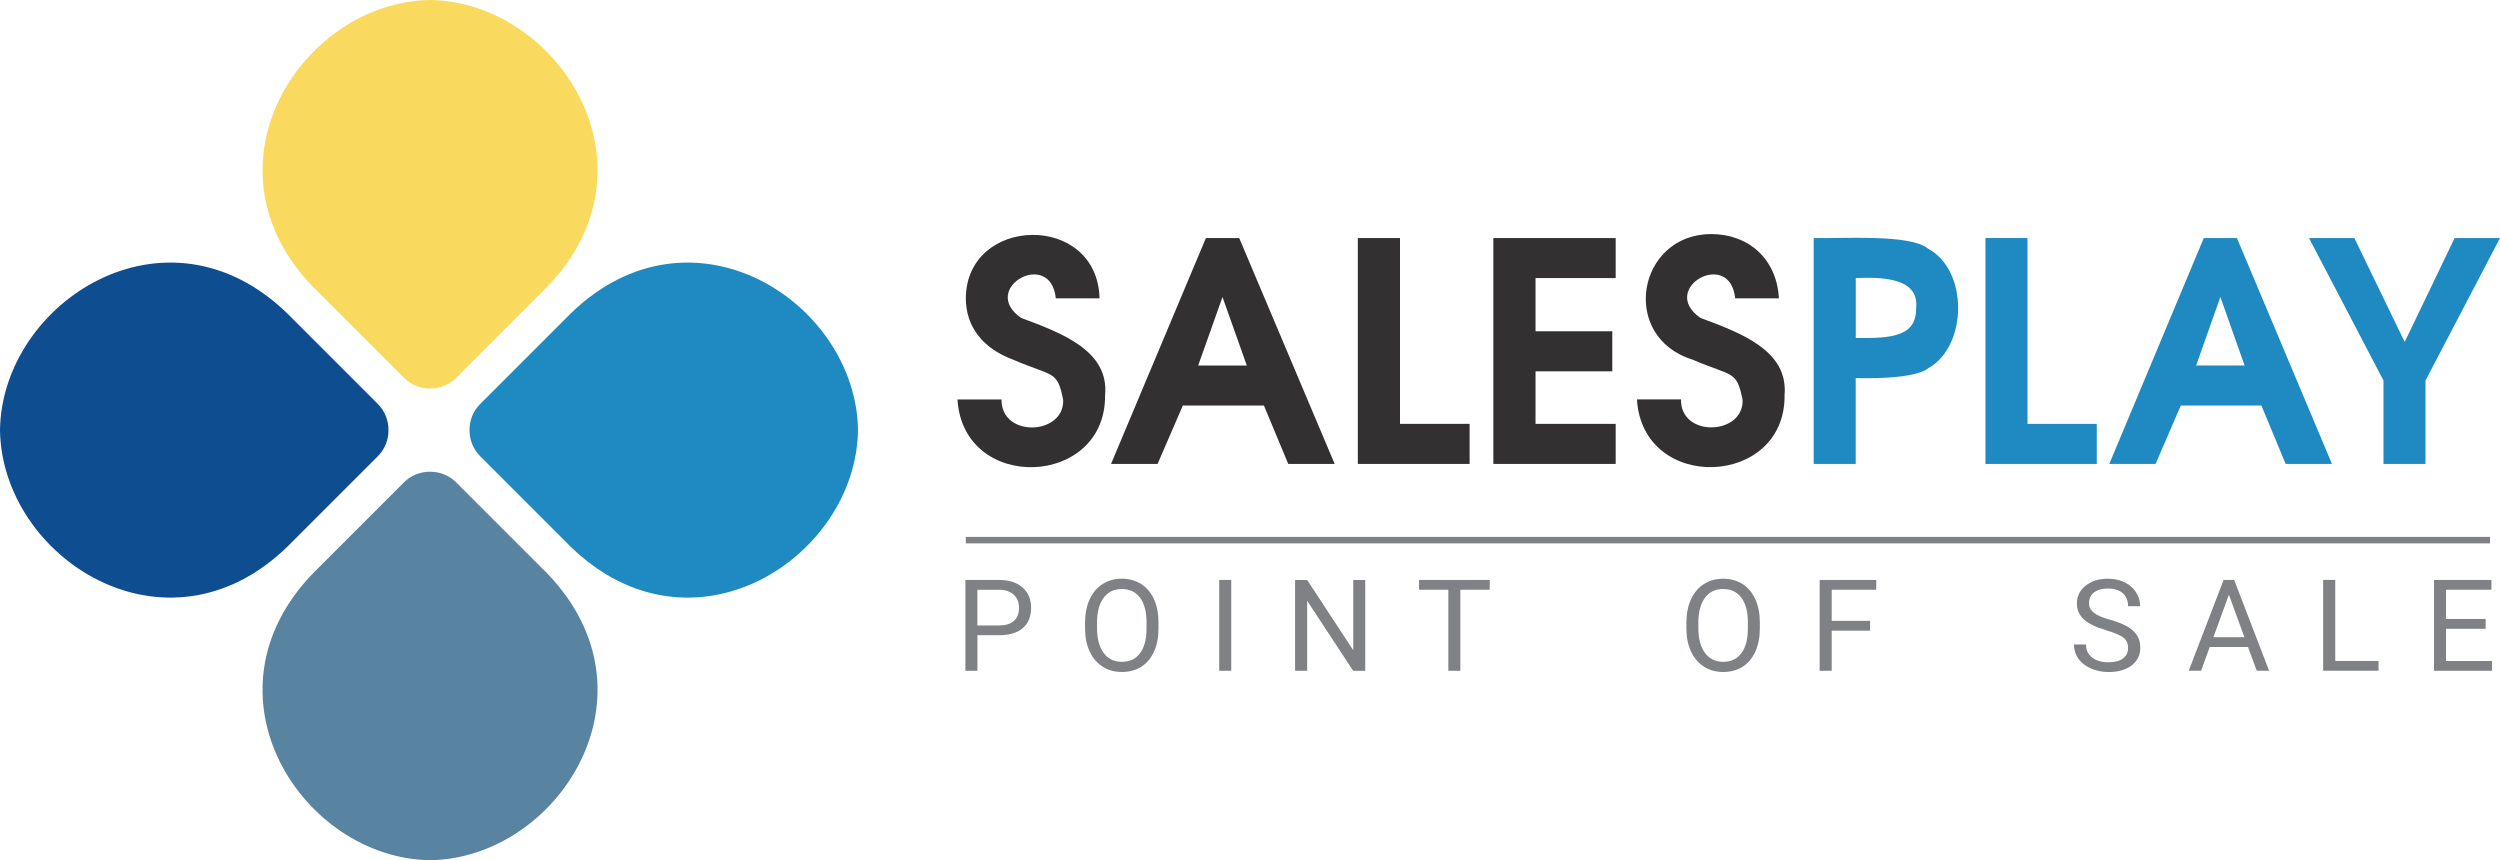<?xml version="1.0" encoding="UTF-8"?>
<svg id="Layer_2" data-name="Layer 2" xmlns="http://www.w3.org/2000/svg" viewBox="0 0 455.07 156.58">
  <g id="Layer_3" data-name="Layer 3">
    <g>
      <g>
        <path d="m99.49,104.26s-16.45-16.45-16.45-16.45c-1.31-1.31-3.04-1.96-4.76-1.94-1.72-.02-3.45.63-4.76,1.94,0,0-16.45,16.45-16.45,16.45-21.46,22.07-2.06,52,21.21,52.32,23.27-.32,42.67-30.26,21.21-52.32Z" fill="#5884a1" stroke-width="0"/>
        <path d="m103.86,57.08s-16.45,16.45-16.45,16.45c-1.31,1.31-1.96,3.04-1.94,4.76-.02,1.72.63,3.45,1.94,4.76,0,0,16.45,16.45,16.45,16.45,22.07,21.46,52,2.06,52.32-21.21-.32-23.27-30.26-42.67-52.32-21.21Z" fill="#1f8ac1" stroke-width="0"/>
        <path d="m57.08,52.32s16.45,16.45,16.45,16.45c1.31,1.31,3.04,1.96,4.76,1.94,1.72.02,3.45-.63,4.76-1.94,0,0,16.45-16.45,16.45-16.45C120.95,30.26,101.56.32,78.28,0c-23.27.32-42.67,30.26-21.21,52.32Z" fill="#fada5e" stroke-width="0"/>
        <path d="m52.32,99.5s16.45-16.45,16.45-16.45c1.31-1.31,1.96-3.04,1.94-4.76.02-1.72-.63-3.45-1.94-4.76,0,0-16.45-16.45-16.45-16.45C30.26,35.62.32,55.01,0,78.29c.32,23.27,30.26,42.67,52.32,21.21Z" fill="#0d4d90" stroke-width="0"/>
      </g>
      <g>
        <g>
          <path d="m177.92,115.63v6.47h-2.19v-16.53h6.13c1.82,0,3.24.46,4.28,1.38,1.03.92,1.55,2.15,1.55,3.67,0,1.6-.5,2.84-1.51,3.71-1.01.87-2.45,1.3-4.33,1.3h-3.92Zm0-1.78h3.94c1.17,0,2.07-.27,2.69-.82.62-.55.94-1.34.94-2.38s-.31-1.77-.94-2.37c-.62-.59-1.48-.9-2.57-.92h-4.07v6.49Z" fill="#808184" stroke-width="0"/>
          <path d="m210.88,114.37c0,1.62-.27,3.03-.82,4.24-.55,1.21-1.32,2.13-2.33,2.76-1,.64-2.18.95-3.52.95s-2.47-.32-3.48-.96c-1.01-.64-1.8-1.55-2.36-2.74-.56-1.18-.85-2.56-.86-4.11v-1.19c0-1.59.28-2.99.83-4.21.56-1.22,1.34-2.15,2.36-2.8,1.02-.65,2.18-.97,3.49-.97s2.51.32,3.52.96c1.02.64,1.8,1.57,2.35,2.78.55,1.21.82,2.63.82,4.24v1.04Zm-2.18-1.07c0-1.96-.4-3.46-1.19-4.51-.79-1.05-1.9-1.57-3.32-1.57s-2.48.52-3.27,1.57c-.8,1.05-1.2,2.5-1.23,4.36v1.21c0,1.9.4,3.39,1.2,4.48.8,1.09,1.91,1.63,3.32,1.63s2.51-.51,3.29-1.54c.78-1.03,1.18-2.5,1.2-4.41v-1.23Z" fill="#808184" stroke-width="0"/>
          <path d="m224.12,122.1h-2.19v-16.53h2.19v16.53Z" fill="#808184" stroke-width="0"/>
          <path d="m248.51,122.1h-2.2l-8.37-12.74v12.74h-2.2v-16.53h2.2l8.39,12.79v-12.79h2.18v16.53Z" fill="#808184" stroke-width="0"/>
          <path d="m271.16,107.35h-5.34v14.75h-2.18v-14.75h-5.33v-1.78h12.86v1.78Z" fill="#808184" stroke-width="0"/>
          <path d="m320.34,114.37c0,1.62-.27,3.03-.82,4.24-.55,1.21-1.32,2.13-2.33,2.76-1,.64-2.18.95-3.52.95s-2.47-.32-3.48-.96c-1.01-.64-1.8-1.55-2.36-2.74-.56-1.18-.85-2.56-.86-4.11v-1.19c0-1.59.28-2.99.83-4.21.56-1.22,1.34-2.15,2.36-2.8,1.02-.65,2.18-.97,3.49-.97s2.51.32,3.52.96c1.02.64,1.8,1.57,2.35,2.78.55,1.21.82,2.63.82,4.24v1.04Zm-2.18-1.07c0-1.96-.4-3.46-1.19-4.51-.79-1.05-1.9-1.57-3.32-1.57s-2.48.52-3.27,1.57c-.8,1.05-1.2,2.5-1.23,4.36v1.21c0,1.9.4,3.39,1.2,4.48.8,1.09,1.91,1.63,3.32,1.63s2.51-.51,3.29-1.54c.78-1.03,1.18-2.5,1.2-4.41v-1.23Z" fill="#808184" stroke-width="0"/>
          <path d="m340.4,114.8h-6.98v7.3h-2.19v-16.53h10.3v1.78h-8.11v5.66h6.98v1.78Z" fill="#808184" stroke-width="0"/>
          <path d="m383.44,114.73c-1.88-.54-3.25-1.2-4.11-1.98-.86-.78-1.28-1.75-1.28-2.9,0-1.3.52-2.38,1.57-3.23,1.05-.85,2.41-1.28,4.08-1.28,1.14,0,2.16.22,3.05.66.89.44,1.59,1.04,2.08,1.82.49.77.74,1.62.74,2.53h-2.2c0-1-.32-1.79-.96-2.36-.64-.57-1.54-.86-2.71-.86-1.08,0-1.92.24-2.53.71-.61.47-.91,1.13-.91,1.97,0,.67.29,1.25.86,1.71.57.47,1.55.89,2.93,1.28,1.38.39,2.46.81,3.24,1.28.78.47,1.36,1.01,1.74,1.63.38.62.57,1.35.57,2.19,0,1.34-.53,2.41-1.58,3.22-1.05.81-2.46,1.21-4.21,1.21-1.14,0-2.21-.22-3.2-.65-.99-.44-1.75-1.03-2.29-1.79-.54-.76-.81-1.62-.81-2.58h2.2c0,1,.37,1.79,1.11,2.37.74.58,1.73.87,2.97.87,1.16,0,2.04-.23,2.66-.7.62-.47.92-1.11.92-1.92s-.29-1.44-.86-1.88c-.57-.44-1.61-.88-3.11-1.31Z" fill="#808184" stroke-width="0"/>
          <path d="m409.2,117.77h-6.97l-1.56,4.32h-2.26l6.35-16.53h1.92l6.36,16.53h-2.25l-1.59-4.32Zm-6.3-1.78h5.65l-2.83-7.73-2.82,7.73Z" fill="#808184" stroke-width="0"/>
          <path d="m425.08,120.31h7.88v1.78h-10.08v-16.53h2.2v14.75Z" fill="#808184" stroke-width="0"/>
          <path d="m452.46,114.46h-7.21v5.86h8.37v1.78h-10.56v-16.53h10.45v1.78h-8.26v5.32h7.21v1.78Z" fill="#808184" stroke-width="0"/>
        </g>
        <rect x="175.8" y="97.73" width="277.45" height="1.18" fill="#808184" stroke-width="0"/>
        <path d="m201.16,71.99c.77-8.15-7.82-11.34-15.31-14.13-7.69-5.37,5.39-12.73,6.34-3.56h7.96c-.42-15.71-24.27-15.07-24.34,0,0,5.17,3.08,9.12,8.63,11.18,7.29,3.14,8.02,1.86,9.09,7.34.19,6.45-11.34,6.89-11.22-.11h-8.02c1.02,17.07,27.02,16.04,26.86-.72h0Zm41.79,12.46l-17.38-41.12h-6.06l-17.27,41.12h8.47l4.6-10.63h14.76l4.43,10.63h8.47Zm-15.99-17.91h-8.86l4.43-12.47,4.43,12.47Zm40.55,17.91v-7.29h-12.67v-33.83h-7.68v41.12h20.36Zm26.59,0v-7.29h-14.59v-9.57h13.97v-7.29h-13.97v-9.68h14.59v-7.29h-22.27v41.12h22.27Zm30.73-12.46c.77-8.15-7.83-11.34-15.32-14.13-7.69-5.37,5.4-12.73,6.34-3.56h7.96c-.39-7.24-5.61-11.69-12.28-11.69-13.47-.03-16.84,18.69-3.42,22.86,7.28,3.14,8.02,1.86,9.09,7.34.2,6.44-11.35,6.89-11.21-.11h-8.02c1.02,17.07,27.03,16.04,26.87-.72h0Z" fill="#323031" stroke-width="0"/>
        <g>
          <path d="m350.91,45.22c-3.31-2.65-15.52-1.76-20.77-1.89v41.12h7.65v-15.63c5.03.15,11.31-.21,13.28-1.84,7.07-4.02,7.29-17.81-.17-21.75Zm-10.88,16.3h-2.23v-10.91c5.36-.22,11.56.14,10.99,5.51,0,3.56-1.9,5.4-8.76,5.4Z" fill="#1f8ac1" stroke-width="0"/>
          <polygon points="381.67 84.45 381.67 77.16 369.06 77.16 369.06 43.33 361.41 43.33 361.41 84.45 381.67 84.45" fill="#1f8ac1" stroke-width="0"/>
          <path d="m407.18,43.33h-6.03l-17.2,41.12h8.43l4.58-10.63h14.68l4.41,10.63h8.43l-17.3-41.12Zm-7.42,23.2l4.41-12.47,4.41,12.47h-8.82Z" fill="#1f8ac1" stroke-width="0"/>
          <polygon points="455.07 43.33 446.81 43.33 437.72 62.25 428.56 43.33 420.3 43.33 433.86 69.26 433.86 84.45 441.51 84.45 441.51 69.26 455.07 43.33" fill="#1f8ac1" stroke-width="0"/>
        </g>
      </g>
    </g>
  </g>
</svg>